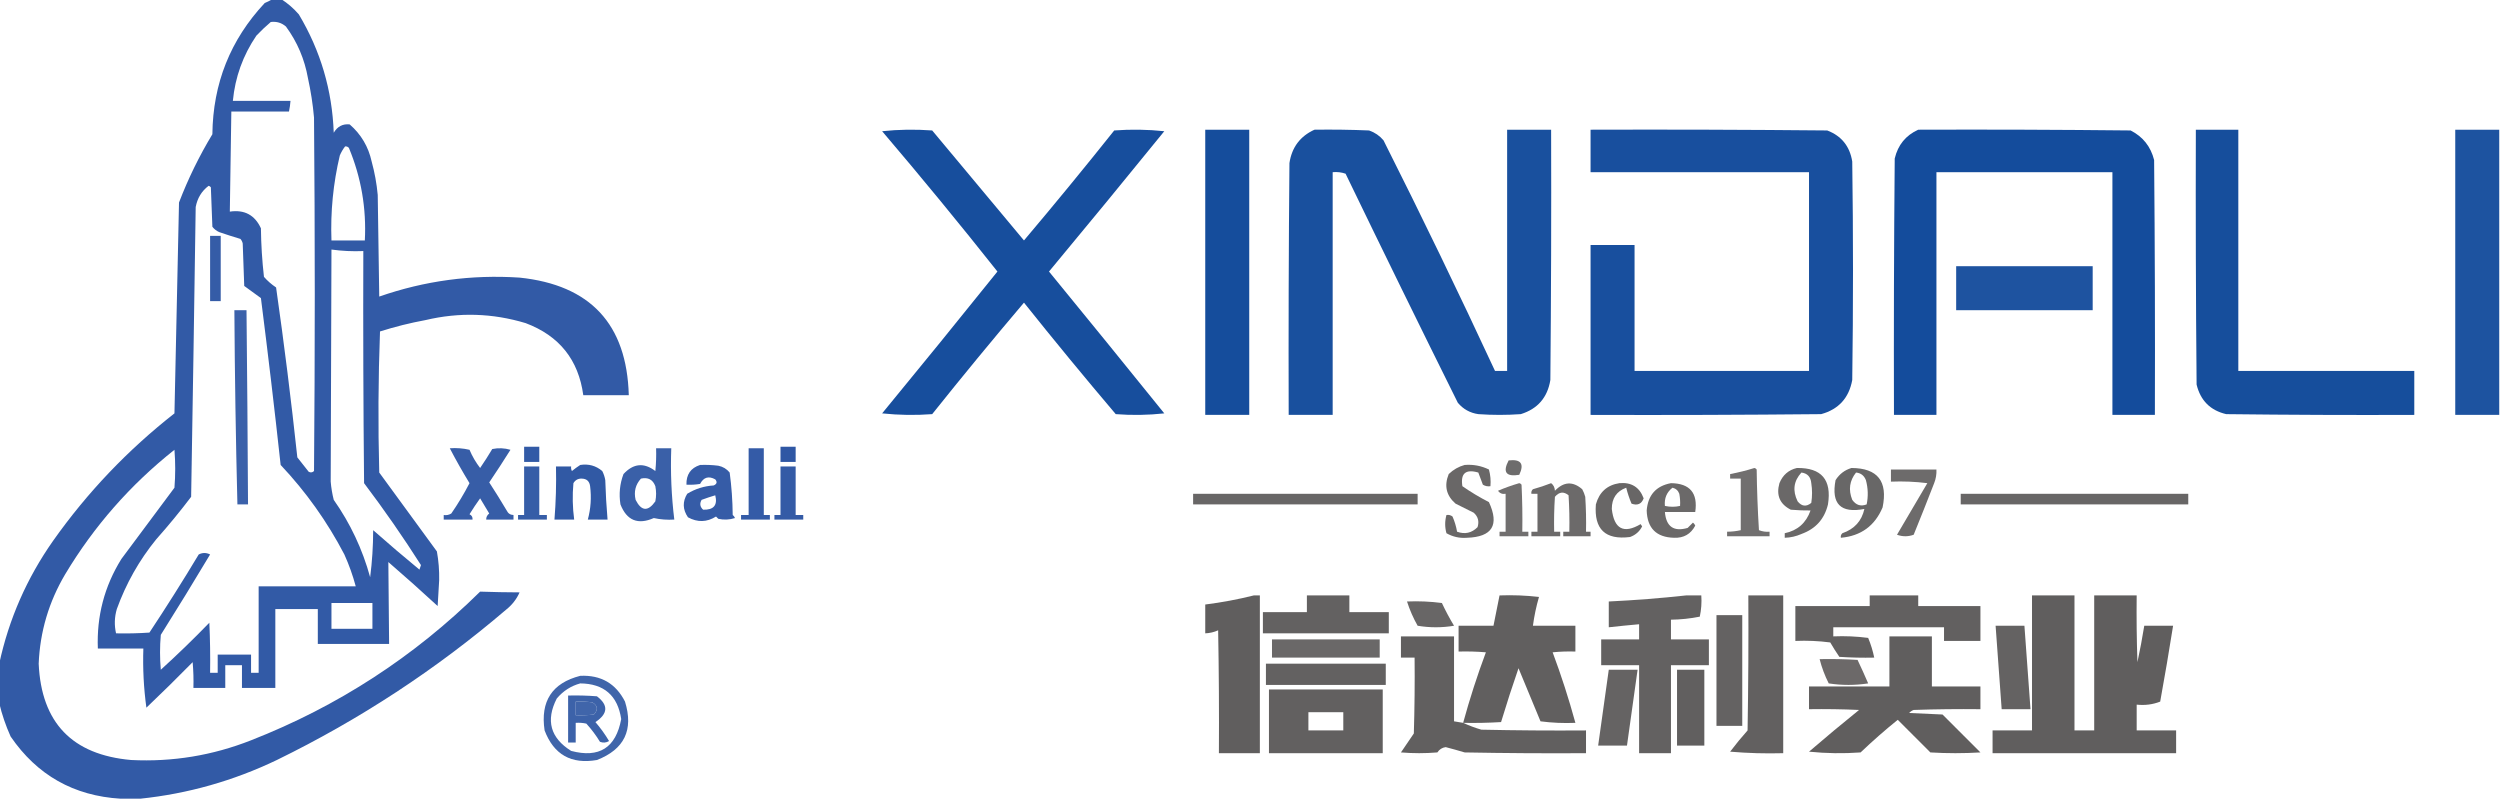 <?xml version="1.0" encoding="UTF-8"?>
<!DOCTYPE svg PUBLIC "-//W3C//DTD SVG 1.1//EN" "http://www.w3.org/Graphics/SVG/1.1/DTD/svg11.dtd">
<svg xmlns="http://www.w3.org/2000/svg" version="1.1" width="1648px" height="527px" style="shape-rendering:geometricPrecision; text-rendering:geometricPrecision; image-rendering:optimizeQuality; fill-rule:evenodd; clip-rule:evenodd" xmlns:xlink="http://www.w3.org/1999/xlink">
<g><path style="opacity:0.967" fill="#2c55a3" d="M 179.5,-0.5 C 181.5,-0.5 183.5,-0.5 185.5,-0.5C 189.732,2.222 193.565,5.555 197,9.5C 211.331,33.497 218.998,59.497 220,87.5C 222.428,83.363 225.928,81.529 230.5,82C 238.019,88.531 242.852,96.698 245,106.5C 246.98,113.714 248.313,121.047 249,128.5C 249.333,150.833 249.667,173.167 250,195.5C 279.953,185.078 310.786,180.912 342.5,183C 389.201,187.865 413.201,213.698 414.5,260.5C 404.5,260.5 394.5,260.5 384.5,260.5C 381.339,237.162 368.672,221.329 346.5,213C 324.706,206.414 302.706,205.748 280.5,211C 270.335,212.875 260.335,215.375 250.5,218.5C 249.333,249.495 249.167,280.495 250,311.5C 262.667,328.833 275.333,346.167 288,363.5C 289.127,369.73 289.627,376.063 289.5,382.5C 289.167,388.167 288.833,393.833 288.5,399.5C 277.816,389.648 266.982,379.981 256,370.5C 256.107,388.492 256.274,406.492 256.5,424.5C 240.833,424.5 225.167,424.5 209.5,424.5C 209.5,416.833 209.5,409.167 209.5,401.5C 200.167,401.5 190.833,401.5 181.5,401.5C 181.5,418.833 181.5,436.167 181.5,453.5C 174.167,453.5 166.833,453.5 159.5,453.5C 159.5,448.5 159.5,443.5 159.5,438.5C 155.833,438.5 152.167,438.5 148.5,438.5C 148.5,443.5 148.5,448.5 148.5,453.5C 141.5,453.5 134.5,453.5 127.5,453.5C 127.666,447.824 127.499,442.157 127,436.5C 116.986,446.681 106.819,456.681 96.5,466.5C 94.732,453.57 94.065,440.57 94.5,427.5C 84.5,427.5 74.5,427.5 64.5,427.5C 63.663,406.157 68.83,386.49 80,368.5C 91.667,352.833 103.333,337.167 115,321.5C 115.667,313.167 115.667,304.833 115,296.5C 85.96,319.531 61.961,346.865 43,378.5C 32.202,396.723 26.369,416.39 25.5,437.5C 27.243,476.412 47.577,497.578 86.5,501C 113.746,502.352 140.079,498.018 165.5,488C 222.656,465.605 272.989,432.938 316.5,390C 325.136,390.298 333.803,390.464 342.5,390.5C 340.541,394.981 337.541,398.815 333.5,402C 287.494,441.291 237.161,474.291 182.5,501C 153.83,514.73 123.83,523.23 92.5,526.5C 88.167,526.5 83.833,526.5 79.5,526.5C 48.599,524.635 24.432,510.969 7,485.5C 3.762,478.284 1.262,470.951 -0.5,463.5C -0.5,454.833 -0.5,446.167 -0.5,437.5C 5.829,408.167 17.663,381.167 35,356.5C 57.508,324.656 84.175,296.656 115,272.5C 116.055,226.168 117.055,179.835 118,133.5C 124.005,117.824 131.338,102.824 140,88.5C 140.361,55.055 151.861,26.222 174.5,2C 176.315,1.243 177.981,0.41 179.5,-0.5 Z M 178.5,14.5 C 182.306,14.02 185.639,15.02 188.5,17.5C 195.944,27.647 200.777,38.981 203,51.5C 204.892,60.08 206.226,68.747 207,77.5C 207.667,155.167 207.667,232.833 207,310.5C 205.951,311.517 204.784,311.684 203.5,311C 201,307.833 198.5,304.667 196,301.5C 191.989,264.076 187.322,226.742 182,189.5C 178.986,187.481 176.32,185.148 174,182.5C 172.792,171.882 172.125,161.215 172,150.5C 167.99,141.743 161.157,138.076 151.5,139.5C 151.873,117.501 152.206,95.501 152.5,73.5C 165.167,73.5 177.833,73.5 190.5,73.5C 190.993,71.194 191.326,68.861 191.5,66.5C 178.833,66.5 166.167,66.5 153.5,66.5C 154.995,50.849 160.162,36.516 169,23.5C 172.062,20.268 175.229,17.268 178.5,14.5 Z M 227.5,96.5 C 228.496,96.414 229.329,96.748 230,97.5C 238.095,116.989 241.595,137.322 240.5,158.5C 233.167,158.5 225.833,158.5 218.5,158.5C 217.806,139.577 219.64,120.91 224,102.5C 224.926,100.308 226.093,98.308 227.5,96.5 Z M 137.5,122.5 C 138.117,122.611 138.617,122.944 139,123.5C 139.333,132.167 139.667,140.833 140,149.5C 141.214,151.049 142.714,152.215 144.5,153C 149.141,154.603 153.808,156.103 158.5,157.5C 159.251,158.376 159.751,159.376 160,160.5C 160.333,169.833 160.667,179.167 161,188.5C 164.667,191.167 168.333,193.833 172,196.5C 176.66,233.117 180.994,269.784 185,306.5C 201.718,324.22 215.718,343.887 227,365.5C 230.078,372.317 232.578,379.317 234.5,386.5C 213.167,386.5 191.833,386.5 170.5,386.5C 170.5,405.5 170.5,424.5 170.5,443.5C 168.833,443.5 167.167,443.5 165.5,443.5C 165.5,439.5 165.5,435.5 165.5,431.5C 158.167,431.5 150.833,431.5 143.5,431.5C 143.5,435.5 143.5,439.5 143.5,443.5C 141.833,443.5 140.167,443.5 138.5,443.5C 138.667,432.495 138.5,421.495 138,410.5C 127.637,421.197 116.971,431.53 106,441.5C 105.333,433.833 105.333,426.167 106,418.5C 117.032,400.965 127.865,383.299 138.5,365.5C 135.966,364.223 133.466,364.223 131,365.5C 120.542,382.92 109.708,400.086 98.5,417C 91.174,417.5 83.841,417.666 76.5,417.5C 75.284,412.155 75.451,406.822 77,401.5C 83.093,384.641 91.76,369.307 103,355.5C 111.045,346.458 118.711,337.124 126,327.5C 127.083,263.86 128.083,200.194 129,136.5C 130.091,130.63 132.924,125.963 137.5,122.5 Z M 218.5,164.5 C 225.412,165.462 232.412,165.795 239.5,165.5C 239.333,216.501 239.5,267.501 240,318.5C 253.27,336.068 265.77,354.068 277.5,372.5C 277.167,373.5 276.833,374.5 276.5,375.5C 266.186,367.021 256.02,358.354 246,349.5C 245.976,359.992 245.309,370.326 244,380.5C 238.945,362.059 230.945,345.059 220,329.5C 219.007,325.558 218.34,321.558 218,317.5C 218.136,266.503 218.303,215.503 218.5,164.5 Z M 218.5,397.5 C 227.5,397.5 236.5,397.5 245.5,397.5C 245.5,403.167 245.5,408.833 245.5,414.5C 236.5,414.5 227.5,414.5 218.5,414.5C 218.5,408.833 218.5,403.167 218.5,397.5 Z"/></g>
<g><path style="opacity:0.967" fill="#10499a" d="M 581.5,86.5 C 592.326,85.341 603.326,85.174 614.5,86C 634.667,110.167 654.833,134.333 675,158.5C 695.192,134.609 715.025,110.443 734.5,86C 745.515,85.168 756.515,85.334 767.5,86.5C 742.356,117.479 717.022,148.312 691.5,179C 716.953,210.075 742.286,241.242 767.5,272.5C 756.849,273.666 746.182,273.832 735.5,273C 714.956,248.791 694.789,224.291 675,199.5C 654.456,223.709 634.289,248.209 614.5,273C 603.485,273.832 592.485,273.666 581.5,272.5C 607.036,241.467 632.37,210.3 657.5,179C 632.694,147.698 607.361,116.864 581.5,86.5 Z"/></g>
<g><path style="opacity:0.976" fill="#10499a" d="M 794.5,85.5 C 804.167,85.5 813.833,85.5 823.5,85.5C 823.5,148.167 823.5,210.833 823.5,273.5C 813.833,273.5 804.167,273.5 794.5,273.5C 794.5,210.833 794.5,148.167 794.5,85.5 Z"/></g>
<g><path style="opacity:0.96" fill="#10499a" d="M 866.5,85.5 C 878.505,85.334 890.505,85.5 902.5,86C 906.274,87.302 909.441,89.469 912,92.5C 937.318,142.802 961.818,193.469 985.5,244.5C 988.167,244.5 990.833,244.5 993.5,244.5C 993.5,191.5 993.5,138.5 993.5,85.5C 1003.17,85.5 1012.83,85.5 1022.5,85.5C 1022.67,140.501 1022.5,195.501 1022,250.5C 1020.1,262.065 1013.6,269.565 1002.5,273C 993.167,273.667 983.833,273.667 974.5,273C 969.047,272.214 964.547,269.714 961,265.5C 936.077,215.32 911.41,164.987 887,114.5C 884.281,113.556 881.448,113.223 878.5,113.5C 878.5,166.833 878.5,220.167 878.5,273.5C 868.833,273.5 859.167,273.5 849.5,273.5C 849.333,218.166 849.5,162.832 850,107.5C 851.568,97.113 857.068,89.78 866.5,85.5 Z"/></g>
<g><path style="opacity:0.964" fill="#10499a" d="M 1048.5,85.5 C 1100.5,85.333 1152.5,85.5 1204.5,86C 1213.89,89.58 1219.39,96.413 1221,106.5C 1221.67,154.5 1221.67,202.5 1221,250.5C 1218.84,262.342 1212.01,269.842 1200.5,273C 1149.83,273.5 1099.17,273.667 1048.5,273.5C 1048.5,236.167 1048.5,198.833 1048.5,161.5C 1058.17,161.5 1067.83,161.5 1077.5,161.5C 1077.5,189.167 1077.5,216.833 1077.5,244.5C 1115.83,244.5 1154.17,244.5 1192.5,244.5C 1192.5,200.833 1192.5,157.167 1192.5,113.5C 1144.5,113.5 1096.5,113.5 1048.5,113.5C 1048.5,104.167 1048.5,94.833 1048.5,85.5 Z"/></g>
<g><path style="opacity:0.98" fill="#10499a" d="M 1264.5,85.5 C 1311.17,85.333 1357.83,85.5 1404.5,86C 1412.59,90.099 1417.76,96.599 1420,105.5C 1420.5,161.499 1420.67,217.499 1420.5,273.5C 1411.17,273.5 1401.83,273.5 1392.5,273.5C 1392.5,220.167 1392.5,166.833 1392.5,113.5C 1353.83,113.5 1315.17,113.5 1276.5,113.5C 1276.5,166.833 1276.5,220.167 1276.5,273.5C 1267.17,273.5 1257.83,273.5 1248.5,273.5C 1248.33,217.166 1248.5,160.832 1249,104.5C 1251.1,95.574 1256.27,89.241 1264.5,85.5 Z"/></g>
<g><path style="opacity:0.969" fill="#10499a" d="M 1447.5,85.5 C 1456.83,85.5 1466.17,85.5 1475.5,85.5C 1475.5,138.5 1475.5,191.5 1475.5,244.5C 1514.17,244.5 1552.83,244.5 1591.5,244.5C 1591.5,254.167 1591.5,263.833 1591.5,273.5C 1550.17,273.667 1508.83,273.5 1467.5,273C 1457.04,270.536 1450.54,264.036 1448,253.5C 1447.5,197.501 1447.33,141.501 1447.5,85.5 Z"/></g>
<g><path style="opacity:0.945" fill="#10499a" d="M 1647.5,85.5 C 1647.5,148.167 1647.5,210.833 1647.5,273.5C 1637.83,273.5 1628.17,273.5 1618.5,273.5C 1618.5,210.833 1618.5,148.167 1618.5,85.5C 1628.17,85.5 1637.83,85.5 1647.5,85.5 Z"/></g>
<g><path style="opacity:0.947" fill="#2b54a2" d="M 138.5,155.5 C 140.833,155.5 143.167,155.5 145.5,155.5C 145.5,169.833 145.5,184.167 145.5,198.5C 143.167,198.5 140.833,198.5 138.5,198.5C 138.5,184.167 138.5,169.833 138.5,155.5 Z"/></g>
<g><path style="opacity:0.94" fill="#10499a" d="M 1289.5,175.5 C 1319.5,175.5 1349.5,175.5 1379.5,175.5C 1379.5,185.167 1379.5,194.833 1379.5,204.5C 1349.5,204.5 1319.5,204.5 1289.5,204.5C 1289.5,194.833 1289.5,185.167 1289.5,175.5 Z"/></g>
<g><path style="opacity:0.929" fill="#2c55a3" d="M 154.5,204.5 C 157.167,204.5 159.833,204.5 162.5,204.5C 162.948,247.166 163.281,289.832 163.5,332.5C 161.167,332.5 158.833,332.5 156.5,332.5C 155.43,289.848 154.763,247.181 154.5,204.5 Z"/></g>
<g><path style="opacity:0.945" fill="#2c54a2" d="M 296.5,295.5 C 300.884,295.174 305.217,295.508 309.5,296.5C 311.329,300.828 313.662,304.828 316.5,308.5C 319.291,304.418 321.958,300.251 324.5,296C 328.541,295.173 332.541,295.34 336.5,296.5C 331.958,303.752 327.291,310.919 322.5,318C 326.459,324.083 330.292,330.249 334,336.5C 334.908,338.439 336.408,339.439 338.5,339.5C 338.5,340.5 338.5,341.5 338.5,342.5C 332.5,342.5 326.5,342.5 320.5,342.5C 320.48,340.857 321.147,339.524 322.5,338.5C 320.5,335.167 318.5,331.833 316.5,328.5C 314.043,331.914 311.709,335.414 309.5,339C 310.973,339.71 311.64,340.876 311.5,342.5C 305.167,342.5 298.833,342.5 292.5,342.5C 292.5,341.5 292.5,340.5 292.5,339.5C 294.288,339.785 295.955,339.452 297.5,338.5C 301.935,332.072 305.935,325.405 309.5,318.5C 304.906,310.978 300.573,303.312 296.5,295.5 Z"/></g>
<g><path style="opacity:0.968" fill="#2c55a3" d="M 345.5,294.5 C 348.833,294.5 352.167,294.5 355.5,294.5C 355.5,297.833 355.5,301.167 355.5,304.5C 352.167,304.5 348.833,304.5 345.5,304.5C 345.5,301.167 345.5,297.833 345.5,294.5 Z"/></g>
<g><path style="opacity:0.933" fill="#2c55a2" d="M 432.5,295.5 C 435.833,295.5 439.167,295.5 442.5,295.5C 441.931,311.301 442.597,326.967 444.5,342.5C 439.901,342.8 435.401,342.467 431,341.5C 420.484,346.109 413.151,343.109 409,332.5C 407.902,325.615 408.569,318.949 411,312.5C 417.503,305.443 424.503,304.776 432,310.5C 432.499,305.511 432.666,300.511 432.5,295.5 Z M 422.5,315.5 C 427.181,314.456 430.348,316.123 432,320.5C 432.667,323.833 432.667,327.167 432,330.5C 427.129,337.367 422.795,337.033 419,329.5C 417.744,324.142 418.911,319.476 422.5,315.5 Z"/></g>
<g><path style="opacity:0.96" fill="#2c55a3" d="M 493.5,295.5 C 496.833,295.5 500.167,295.5 503.5,295.5C 503.5,310.167 503.5,324.833 503.5,339.5C 504.833,339.5 506.167,339.5 507.5,339.5C 507.5,340.5 507.5,341.5 507.5,342.5C 501.167,342.5 494.833,342.5 488.5,342.5C 488.5,341.5 488.5,340.5 488.5,339.5C 490.167,339.5 491.833,339.5 493.5,339.5C 493.5,324.833 493.5,310.167 493.5,295.5 Z"/></g>
<g><path style="opacity:0.982" fill="#2c55a3" d="M 514.5,294.5 C 517.833,294.5 521.167,294.5 524.5,294.5C 524.5,297.833 524.5,301.167 524.5,304.5C 521.167,304.5 517.833,304.5 514.5,304.5C 514.5,301.167 514.5,297.833 514.5,294.5 Z"/></g>
<g><path style="opacity:0.9" fill="#5e5c5c" d="M 994.5,303.5 C 1002.61,302.56 1004.94,305.727 1001.5,313C 992.751,314.426 990.418,311.259 994.5,303.5 Z"/></g>
<g><path style="opacity:0.967" fill="#2b54a1" d="M 382.5,306.5 C 388.001,305.64 392.834,306.973 397,310.5C 397.973,312.392 398.64,314.392 399,316.5C 399.255,325.2 399.755,333.867 400.5,342.5C 396.167,342.5 391.833,342.5 387.5,342.5C 389.437,335.324 389.937,327.991 389,320.5C 388.574,317.239 386.741,315.572 383.5,315.5C 381.088,315.406 379.255,316.406 378,318.5C 377.264,326.535 377.431,334.535 378.5,342.5C 374.167,342.5 369.833,342.5 365.5,342.5C 366.436,330.871 366.77,319.204 366.5,307.5C 369.833,307.5 373.167,307.5 376.5,307.5C 376.351,308.552 376.517,309.552 377,310.5C 378.812,309.023 380.645,307.69 382.5,306.5 Z"/></g>
<g><path style="opacity:0.948" fill="#2c54a2" d="M 461.5,306.5 C 465.514,306.334 469.514,306.501 473.5,307C 476.548,307.606 479.048,309.106 481,311.5C 482.251,320.759 482.918,330.092 483,339.5C 483.692,340.025 484.192,340.692 484.5,341.5C 480.878,342.659 477.211,342.825 473.5,342C 473,341.5 472.5,341 472,340.5C 465.952,344.287 459.785,344.454 453.5,341C 450.001,335.882 449.835,330.715 453,325.5C 458.309,322.244 464.143,320.411 470.5,320C 472.592,319.047 472.925,317.714 471.5,316C 467.141,313.59 463.807,314.59 461.5,319C 458.518,319.498 455.518,319.665 452.5,319.5C 452.327,312.812 455.327,308.479 461.5,306.5 Z M 471.5,326.5 C 473.144,333.037 470.478,336.203 463.5,336C 461.424,334.116 461.09,331.949 462.5,329.5C 465.582,328.365 468.582,327.365 471.5,326.5 Z"/></g>
<g><path style="opacity:0.919" fill="#5d5b5b" d="M 965.5,306.5 C 971.123,306.049 976.456,307.049 981.5,309.5C 982.489,313.107 982.823,316.774 982.5,320.5C 980.712,320.785 979.045,320.452 977.5,319.5C 976.5,316.833 975.5,314.167 974.5,311.5C 966.174,309.064 962.674,312.064 964,320.5C 969.585,324.377 975.418,327.877 981.5,331C 988.511,346.144 983.678,353.977 967,354.5C 962.179,354.881 957.679,353.881 953.5,351.5C 952.387,347.507 952.387,343.507 953.5,339.5C 954.978,339.238 956.311,339.571 957.5,340.5C 958.909,343.727 959.909,347.06 960.5,350.5C 965.671,352.366 970.171,351.366 974,347.5C 975.183,343.726 974.349,340.559 971.5,338C 967.5,336 963.5,334 959.5,332C 953.368,326.658 951.868,320.158 955,312.5C 958.069,309.554 961.569,307.554 965.5,306.5 Z"/></g>
<g><path style="opacity:0.947" fill="#2c55a3" d="M 345.5,307.5 C 348.833,307.5 352.167,307.5 355.5,307.5C 355.5,318.167 355.5,328.833 355.5,339.5C 357.167,339.5 358.833,339.5 360.5,339.5C 360.5,340.5 360.5,341.5 360.5,342.5C 354.167,342.5 347.833,342.5 341.5,342.5C 341.5,341.5 341.5,340.5 341.5,339.5C 342.833,339.5 344.167,339.5 345.5,339.5C 345.5,328.833 345.5,318.167 345.5,307.5 Z"/></g>
<g><path style="opacity:0.959" fill="#2c55a3" d="M 514.5,307.5 C 517.833,307.5 521.167,307.5 524.5,307.5C 524.5,318.167 524.5,328.833 524.5,339.5C 526.167,339.5 527.833,339.5 529.5,339.5C 529.5,340.5 529.5,341.5 529.5,342.5C 523.167,342.5 516.833,342.5 510.5,342.5C 510.5,341.5 510.5,340.5 510.5,339.5C 511.833,339.5 513.167,339.5 514.5,339.5C 514.5,328.833 514.5,318.167 514.5,307.5 Z"/></g>
<g><path style="opacity:0.916" fill="#5d5b5b" d="M 1184.5,308.5 C 1200.74,308.247 1207.57,316.247 1205,332.5C 1202.69,342.14 1196.86,348.64 1187.5,352C 1183.99,353.562 1180.32,354.395 1176.5,354.5C 1176.5,353.5 1176.5,352.5 1176.5,351.5C 1184.94,349.728 1190.61,344.728 1193.5,336.5C 1189.44,336.555 1185.1,336.389 1180.5,336C 1173.26,332.345 1170.76,326.512 1173,318.5C 1175.21,313.112 1179.04,309.779 1184.5,308.5 Z M 1187.5,311.5 C 1191.45,312.015 1193.62,314.348 1194,318.5C 1194.67,322.833 1194.67,327.167 1194,331.5C 1190.73,334.197 1187.73,333.864 1185,330.5C 1181.52,323.442 1182.35,317.108 1187.5,311.5 Z"/></g>
<g><path style="opacity:0.919" fill="#5c5a5a" d="M 1220.5,308.5 C 1237.74,308.6 1244.57,317.267 1241,334.5C 1235.88,346.652 1226.71,353.318 1213.5,354.5C 1213.28,353.325 1213.61,352.325 1214.5,351.5C 1222.43,348.747 1227.26,343.414 1229,335.5C 1213.36,338.528 1207.03,332.195 1210,316.5C 1212.54,312.49 1216.04,309.824 1220.5,308.5 Z M 1223.5,311.5 C 1226.64,311.799 1228.81,313.466 1230,316.5C 1231.44,321.83 1231.61,327.164 1230.5,332.5C 1226.65,334.007 1223.49,333.007 1221,329.5C 1218.36,322.883 1219.19,316.883 1223.5,311.5 Z"/></g>
<g><path style="opacity:0.881" fill="#5e5c5c" d="M 1156.5,308.5 C 1157.12,308.611 1157.62,308.944 1158,309.5C 1158.17,322.846 1158.67,336.179 1159.5,349.5C 1161.75,350.374 1164.08,350.708 1166.5,350.5C 1166.5,351.5 1166.5,352.5 1166.5,353.5C 1157.17,353.5 1147.83,353.5 1138.5,353.5C 1138.5,352.5 1138.5,351.5 1138.5,350.5C 1141.54,350.492 1144.54,350.159 1147.5,349.5C 1147.5,338.167 1147.5,326.833 1147.5,315.5C 1145.17,315.5 1142.83,315.5 1140.5,315.5C 1140.5,314.5 1140.5,313.5 1140.5,312.5C 1146.02,311.453 1151.35,310.12 1156.5,308.5 Z"/></g>
<g><path style="opacity:0.9" fill="#5d5b5b" d="M 1246.5,309.5 C 1256.5,309.5 1266.5,309.5 1276.5,309.5C 1276.65,312.607 1276.15,315.607 1275,318.5C 1270.6,329.873 1266.1,341.206 1261.5,352.5C 1257.83,353.833 1254.17,353.833 1250.5,352.5C 1257.17,341.167 1263.83,329.833 1270.5,318.5C 1262.53,317.502 1254.53,317.169 1246.5,317.5C 1246.5,314.833 1246.5,312.167 1246.5,309.5 Z"/></g>
<g><path style="opacity:0.882" fill="#5e5c5c" d="M 1001.5,318.5 C 1002.12,318.611 1002.62,318.944 1003,319.5C 1003.5,329.828 1003.67,340.161 1003.5,350.5C 1004.83,350.5 1006.17,350.5 1007.5,350.5C 1007.5,351.5 1007.5,352.5 1007.5,353.5C 1001.17,353.5 994.833,353.5 988.5,353.5C 988.5,352.5 988.5,351.5 988.5,350.5C 989.833,350.5 991.167,350.5 992.5,350.5C 992.5,342.167 992.5,333.833 992.5,325.5C 990.335,325.884 988.668,325.217 987.5,323.5C 992.16,321.512 996.827,319.845 1001.5,318.5 Z"/></g>
<g><path style="opacity:0.913" fill="#5e5c5c" d="M 1022.5,318.5 C 1024.07,319.681 1024.9,321.347 1025,323.5C 1030.79,317.463 1036.79,317.13 1043,322.5C 1043.86,324.087 1044.53,325.754 1045,327.5C 1045.5,335.159 1045.67,342.826 1045.5,350.5C 1046.5,350.5 1047.5,350.5 1048.5,350.5C 1048.5,351.5 1048.5,352.5 1048.5,353.5C 1042.5,353.5 1036.5,353.5 1030.5,353.5C 1030.5,352.5 1030.5,351.5 1030.5,350.5C 1031.83,350.5 1033.17,350.5 1034.5,350.5C 1034.67,342.493 1034.5,334.493 1034,326.5C 1030.8,323.871 1027.8,324.204 1025,327.5C 1024.5,335.159 1024.33,342.826 1024.5,350.5C 1025.83,350.5 1027.17,350.5 1028.5,350.5C 1028.5,351.5 1028.5,352.5 1028.5,353.5C 1022.17,353.5 1015.83,353.5 1009.5,353.5C 1009.5,352.5 1009.5,351.5 1009.5,350.5C 1010.83,350.5 1012.17,350.5 1013.5,350.5C 1013.5,342.167 1013.5,333.833 1013.5,325.5C 1012.17,325.5 1010.83,325.5 1009.5,325.5C 1009.28,324.325 1009.61,323.325 1010.5,322.5C 1014.67,321.332 1018.67,319.998 1022.5,318.5 Z"/></g>
<g><path style="opacity:0.923" fill="#5c5a5a" d="M 1067.5,318.5 C 1075.43,317.794 1080.76,321.127 1083.5,328.5C 1082.1,332.254 1079.43,333.421 1075.5,332C 1074.07,328.611 1072.9,325.111 1072,321.5C 1065.66,323.816 1062.49,328.483 1062.5,335.5C 1064.02,348.753 1070.35,352.087 1081.5,345.5C 1081.83,346 1082.17,346.5 1082.5,347C 1080.78,350.379 1078.12,352.713 1074.5,354C 1058.21,356.046 1050.71,348.879 1052,332.5C 1054.24,324.417 1059.41,319.751 1067.5,318.5 Z"/></g>
<g><path style="opacity:0.906" fill="#5c5a5a" d="M 1101.5,318.5 C 1114,318.669 1119.33,325.003 1117.5,337.5C 1110.83,337.5 1104.17,337.5 1097.5,337.5C 1098.32,347.172 1103.32,350.672 1112.5,348C 1113.67,346.833 1114.83,345.667 1116,344.5C 1116.69,345.025 1117.19,345.692 1117.5,346.5C 1114.57,352.082 1109.9,354.749 1103.5,354.5C 1091.86,354.195 1085.86,348.195 1085.5,336.5C 1086.35,326.321 1091.69,320.321 1101.5,318.5 Z M 1102.5,321.5 C 1104.71,322.023 1106.21,323.356 1107,325.5C 1107.5,328.146 1107.66,330.813 1107.5,333.5C 1104.25,334.247 1100.91,334.247 1097.5,333.5C 1097.02,328.477 1098.69,324.477 1102.5,321.5 Z"/></g>
<g><path style="opacity:0.934" fill="#5e5c5c" d="M 786.5,325.5 C 835.833,325.5 885.167,325.5 934.5,325.5C 934.5,327.833 934.5,330.167 934.5,332.5C 885.167,332.5 835.833,332.5 786.5,332.5C 786.5,330.167 786.5,327.833 786.5,325.5 Z"/></g>
<g><path style="opacity:0.936" fill="#5e5c5c" d="M 1292.5,325.5 C 1342.5,325.5 1392.5,325.5 1442.5,325.5C 1442.5,327.833 1442.5,330.167 1442.5,332.5C 1392.5,332.5 1342.5,332.5 1292.5,332.5C 1292.5,330.167 1292.5,327.833 1292.5,325.5 Z"/></g>
<g><path style="opacity:0.988" fill="#5e5c5c" d="M 826.5,392.5 C 827.833,392.5 829.167,392.5 830.5,392.5C 830.5,427.167 830.5,461.833 830.5,496.5C 821.5,496.5 812.5,496.5 803.5,496.5C 803.667,469.498 803.5,442.498 803,415.5C 800.313,416.713 797.48,417.38 794.5,417.5C 794.5,411.167 794.5,404.833 794.5,398.5C 805.406,397.117 816.073,395.117 826.5,392.5 Z"/></g>
<g><path style="opacity:0.965" fill="#5e5c5c" d="M 861.5,392.5 C 870.833,392.5 880.167,392.5 889.5,392.5C 889.5,396.167 889.5,399.833 889.5,403.5C 898.167,403.5 906.833,403.5 915.5,403.5C 915.5,408.167 915.5,412.833 915.5,417.5C 887.833,417.5 860.167,417.5 832.5,417.5C 832.5,412.833 832.5,408.167 832.5,403.5C 842.167,403.5 851.833,403.5 861.5,403.5C 861.5,399.833 861.5,396.167 861.5,392.5 Z"/></g>
<g><path style="opacity:0.977" fill="#5e5c5c" d="M 964.5,476.5 C 968.795,460.781 973.795,445.281 979.5,430C 973.509,429.501 967.509,429.334 961.5,429.5C 961.5,423.833 961.5,418.167 961.5,412.5C 969.167,412.5 976.833,412.5 984.5,412.5C 985.833,405.833 987.167,399.167 988.5,392.5C 997.192,392.169 1005.86,392.502 1014.5,393.5C 1012.69,399.735 1011.36,406.069 1010.5,412.5C 1019.83,412.5 1029.17,412.5 1038.5,412.5C 1038.5,418.167 1038.5,423.833 1038.5,429.5C 1033.49,429.334 1028.49,429.501 1023.5,430C 1029.2,445.281 1034.2,460.781 1038.5,476.5C 1030.8,476.831 1023.14,476.497 1015.5,475.5C 1010.67,463.833 1005.83,452.167 1001,440.5C 996.94,452.233 993.107,464.067 989.5,476C 981.173,476.5 972.84,476.666 964.5,476.5 Z"/></g>
<g><path style="opacity:0.966" fill="#5e5c5c" d="M 1111.5,392.5 C 1114.83,392.5 1118.17,392.5 1121.5,392.5C 1121.83,397.214 1121.49,401.88 1120.5,406.5C 1114.24,407.751 1107.91,408.417 1101.5,408.5C 1101.5,412.833 1101.5,417.167 1101.5,421.5C 1109.83,421.5 1118.17,421.5 1126.5,421.5C 1126.5,427.167 1126.5,432.833 1126.5,438.5C 1118.17,438.5 1109.83,438.5 1101.5,438.5C 1101.5,457.833 1101.5,477.167 1101.5,496.5C 1094.5,496.5 1087.5,496.5 1080.5,496.5C 1080.5,477.167 1080.5,457.833 1080.5,438.5C 1072.17,438.5 1063.83,438.5 1055.5,438.5C 1055.5,432.833 1055.5,427.167 1055.5,421.5C 1063.83,421.5 1072.17,421.5 1080.5,421.5C 1080.5,418.167 1080.5,414.833 1080.5,411.5C 1073.82,412.094 1067.16,412.76 1060.5,413.5C 1060.5,407.833 1060.5,402.167 1060.5,396.5C 1077.69,395.678 1094.69,394.345 1111.5,392.5 Z"/></g>
<g><path style="opacity:0.972" fill="#5e5c5c" d="M 1152.5,392.5 C 1160.17,392.5 1167.83,392.5 1175.5,392.5C 1175.5,427.167 1175.5,461.833 1175.5,496.5C 1163.81,496.832 1152.15,496.499 1140.5,495.5C 1144.14,490.688 1147.98,486.021 1152,481.5C 1152.5,451.835 1152.67,422.169 1152.5,392.5 Z"/></g>
<g><path style="opacity:0.969" fill="#5e5c5c" d="M 1232.5,392.5 C 1243.17,392.5 1253.83,392.5 1264.5,392.5C 1264.5,394.833 1264.5,397.167 1264.5,399.5C 1278.17,399.5 1291.83,399.5 1305.5,399.5C 1305.5,407.167 1305.5,414.833 1305.5,422.5C 1297.5,422.5 1289.5,422.5 1281.5,422.5C 1281.5,419.5 1281.5,416.5 1281.5,413.5C 1257.17,413.5 1232.83,413.5 1208.5,413.5C 1208.5,415.5 1208.5,417.5 1208.5,419.5C 1216.2,419.169 1223.86,419.503 1231.5,420.5C 1233.24,424.725 1234.58,429.059 1235.5,433.5C 1227.83,433.666 1220.16,433.5 1212.5,433C 1210.38,429.918 1208.38,426.751 1206.5,423.5C 1198.86,422.503 1191.2,422.169 1183.5,422.5C 1183.5,414.833 1183.5,407.167 1183.5,399.5C 1199.83,399.5 1216.17,399.5 1232.5,399.5C 1232.5,397.167 1232.5,394.833 1232.5,392.5 Z"/></g>
<g><path style="opacity:0.981" fill="#5e5c5c" d="M 1339.5,392.5 C 1348.83,392.5 1358.17,392.5 1367.5,392.5C 1367.5,422.167 1367.5,451.833 1367.5,481.5C 1371.83,481.5 1376.17,481.5 1380.5,481.5C 1380.5,451.833 1380.5,422.167 1380.5,392.5C 1389.83,392.5 1399.17,392.5 1408.5,392.5C 1408.33,407.17 1408.5,421.837 1409,436.5C 1410.7,428.524 1412.2,420.524 1413.5,412.5C 1419.83,412.5 1426.17,412.5 1432.5,412.5C 1429.86,429.189 1427.03,445.856 1424,462.5C 1419.14,464.414 1413.98,465.081 1408.5,464.5C 1408.5,470.167 1408.5,475.833 1408.5,481.5C 1417.17,481.5 1425.83,481.5 1434.5,481.5C 1434.5,486.5 1434.5,491.5 1434.5,496.5C 1394.17,496.5 1353.83,496.5 1313.5,496.5C 1313.5,491.5 1313.5,486.5 1313.5,481.5C 1322.17,481.5 1330.83,481.5 1339.5,481.5C 1339.5,451.833 1339.5,422.167 1339.5,392.5 Z"/></g>
<g><path style="opacity:0.93" fill="#5e5c5c" d="M 927.5,396.5 C 935.196,396.169 942.862,396.503 950.5,397.5C 952.912,402.659 955.579,407.659 958.5,412.5C 950.5,413.833 942.5,413.833 934.5,412.5C 931.598,407.368 929.265,402.035 927.5,396.5 Z"/></g>
<g><path style="opacity:0.959" fill="#5e5c5c" d="M 1131.5,405.5 C 1137.17,405.5 1142.83,405.5 1148.5,405.5C 1148.5,429.833 1148.5,454.167 1148.5,478.5C 1142.83,478.5 1137.17,478.5 1131.5,478.5C 1131.5,454.167 1131.5,429.833 1131.5,405.5 Z"/></g>
<g><path style="opacity:0.958" fill="#5e5c5c" d="M 1315.5,412.5 C 1321.83,412.5 1328.17,412.5 1334.5,412.5C 1335.78,430.837 1337.11,449.171 1338.5,467.5C 1332.17,467.5 1325.83,467.5 1319.5,467.5C 1318.22,449.163 1316.89,430.829 1315.5,412.5 Z"/></g>
<g><path style="opacity:0.978" fill="#5e5c5c" d="M 964.5,476.5 C 968.285,478.266 972.285,479.766 976.5,481C 999.498,481.5 1022.5,481.667 1045.5,481.5C 1045.5,486.5 1045.5,491.5 1045.5,496.5C 1018.83,496.667 992.165,496.5 965.5,496C 961.353,494.755 957.186,493.588 953,492.5C 950.672,492.817 948.839,493.984 947.5,496C 939.5,496.667 931.5,496.667 923.5,496C 926.333,491.833 929.167,487.667 932,483.5C 932.5,466.837 932.667,450.17 932.5,433.5C 929.5,433.5 926.5,433.5 923.5,433.5C 923.5,428.833 923.5,424.167 923.5,419.5C 935.167,419.5 946.833,419.5 958.5,419.5C 958.5,438.167 958.5,456.833 958.5,475.5C 960.5,475.833 962.5,476.167 964.5,476.5 Z"/></g>
<g><path style="opacity:0.983" fill="#5e5c5c" d="M 1245.5,419.5 C 1254.83,419.5 1264.17,419.5 1273.5,419.5C 1273.5,430.5 1273.5,441.5 1273.5,452.5C 1284.17,452.5 1294.83,452.5 1305.5,452.5C 1305.5,457.5 1305.5,462.5 1305.5,467.5C 1290.83,467.333 1276.16,467.5 1261.5,468C 1260.33,468.419 1259.33,469.085 1258.5,470C 1265.83,470.333 1273.17,470.667 1280.5,471C 1288.83,479.333 1297.17,487.667 1305.5,496C 1294.5,496.667 1283.5,496.667 1272.5,496C 1265.33,488.833 1258.17,481.667 1251,474.5C 1242.55,481.313 1234.39,488.48 1226.5,496C 1215.15,496.832 1203.82,496.666 1192.5,495.5C 1203.33,486.175 1214.33,477.008 1225.5,468C 1214.51,467.5 1203.51,467.333 1192.5,467.5C 1192.5,462.5 1192.5,457.5 1192.5,452.5C 1210.17,452.5 1227.83,452.5 1245.5,452.5C 1245.5,441.5 1245.5,430.5 1245.5,419.5 Z"/></g>
<g><path style="opacity:0.922" fill="#5e5c5c" d="M 838.5,421.5 C 862.167,421.5 885.833,421.5 909.5,421.5C 909.5,425.5 909.5,429.5 909.5,433.5C 885.833,433.5 862.167,433.5 838.5,433.5C 838.5,429.5 838.5,425.5 838.5,421.5 Z"/></g>
<g><path style="opacity:0.907" fill="#5e5b5b" d="M 1199.5,434.5 C 1207.84,434.334 1216.17,434.5 1224.5,435C 1226.93,440.107 1229.26,445.274 1231.5,450.5C 1222.83,451.833 1214.17,451.833 1205.5,450.5C 1202.89,445.346 1200.89,440.013 1199.5,434.5 Z"/></g>
<g><path style="opacity:0.966" fill="#5e5c5c" d="M 834.5,437.5 C 860.833,437.5 887.167,437.5 913.5,437.5C 913.5,442.167 913.5,446.833 913.5,451.5C 887.167,451.5 860.833,451.5 834.5,451.5C 834.5,446.833 834.5,442.167 834.5,437.5 Z"/></g>
<g><path style="opacity:0.956" fill="#5e5c5c" d="M 1060.5,441.5 C 1066.83,441.5 1073.17,441.5 1079.5,441.5C 1077.17,458.167 1074.83,474.833 1072.5,491.5C 1066.17,491.5 1059.83,491.5 1053.5,491.5C 1055.83,474.833 1058.17,458.167 1060.5,441.5 Z"/></g>
<g><path style="opacity:0.979" fill="#5e5c5c" d="M 1105.5,441.5 C 1111.5,441.5 1117.5,441.5 1123.5,441.5C 1123.5,458.167 1123.5,474.833 1123.5,491.5C 1117.5,491.5 1111.5,491.5 1105.5,491.5C 1105.5,474.833 1105.5,458.167 1105.5,441.5 Z"/></g>
<g><path style="opacity:0.897" fill="#2b54a0" d="M 382.5,445.5 C 396.097,444.875 405.931,450.542 412,462.5C 417.775,481.116 411.608,493.95 393.5,501C 376.547,503.945 365.047,497.445 359,481.5C 356.104,462.254 363.937,450.254 382.5,445.5 Z M 382.5,450.5 C 398.168,450.668 407.168,458.502 409.5,474C 406.008,492.909 395.008,499.909 376.5,495C 362.812,486.415 359.645,474.915 367,460.5C 371.205,455.492 376.372,452.159 382.5,450.5 Z M 379.5,462.5 C 383.182,462.335 386.848,462.501 390.5,463C 394.065,465.178 394.399,467.844 391.5,471C 387.514,471.499 383.514,471.666 379.5,471.5C 379.5,468.5 379.5,465.5 379.5,462.5 Z"/></g>
<g><path style="opacity:0.97" fill="#5e5c5c" d="M 836.5,454.5 C 861.5,454.5 886.5,454.5 911.5,454.5C 911.5,468.5 911.5,482.5 911.5,496.5C 886.5,496.5 861.5,496.5 836.5,496.5C 836.5,482.5 836.5,468.5 836.5,454.5 Z M 862.5,469.5 C 870.167,469.5 877.833,469.5 885.5,469.5C 885.5,473.5 885.5,477.5 885.5,481.5C 877.833,481.5 870.167,481.5 862.5,481.5C 862.5,477.5 862.5,473.5 862.5,469.5 Z"/></g>
<g><path style="opacity:0.911" fill="#2a54a1" d="M 374.5,458.5 C 380.842,458.334 387.175,458.5 393.5,459C 401.159,464.824 400.826,470.49 392.5,476C 395.868,479.902 398.868,484.069 401.5,488.5C 399.579,489.641 397.579,489.808 395.5,489C 392.885,484.717 389.885,480.717 386.5,477C 384.19,476.503 381.857,476.337 379.5,476.5C 379.5,480.833 379.5,485.167 379.5,489.5C 377.833,489.5 376.167,489.5 374.5,489.5C 374.5,479.167 374.5,468.833 374.5,458.5 Z M 379.5,462.5 C 379.5,465.5 379.5,468.5 379.5,471.5C 383.514,471.666 387.514,471.499 391.5,471C 394.399,467.844 394.065,465.178 390.5,463C 386.848,462.501 383.182,462.335 379.5,462.5 Z"/></g>
</svg>
